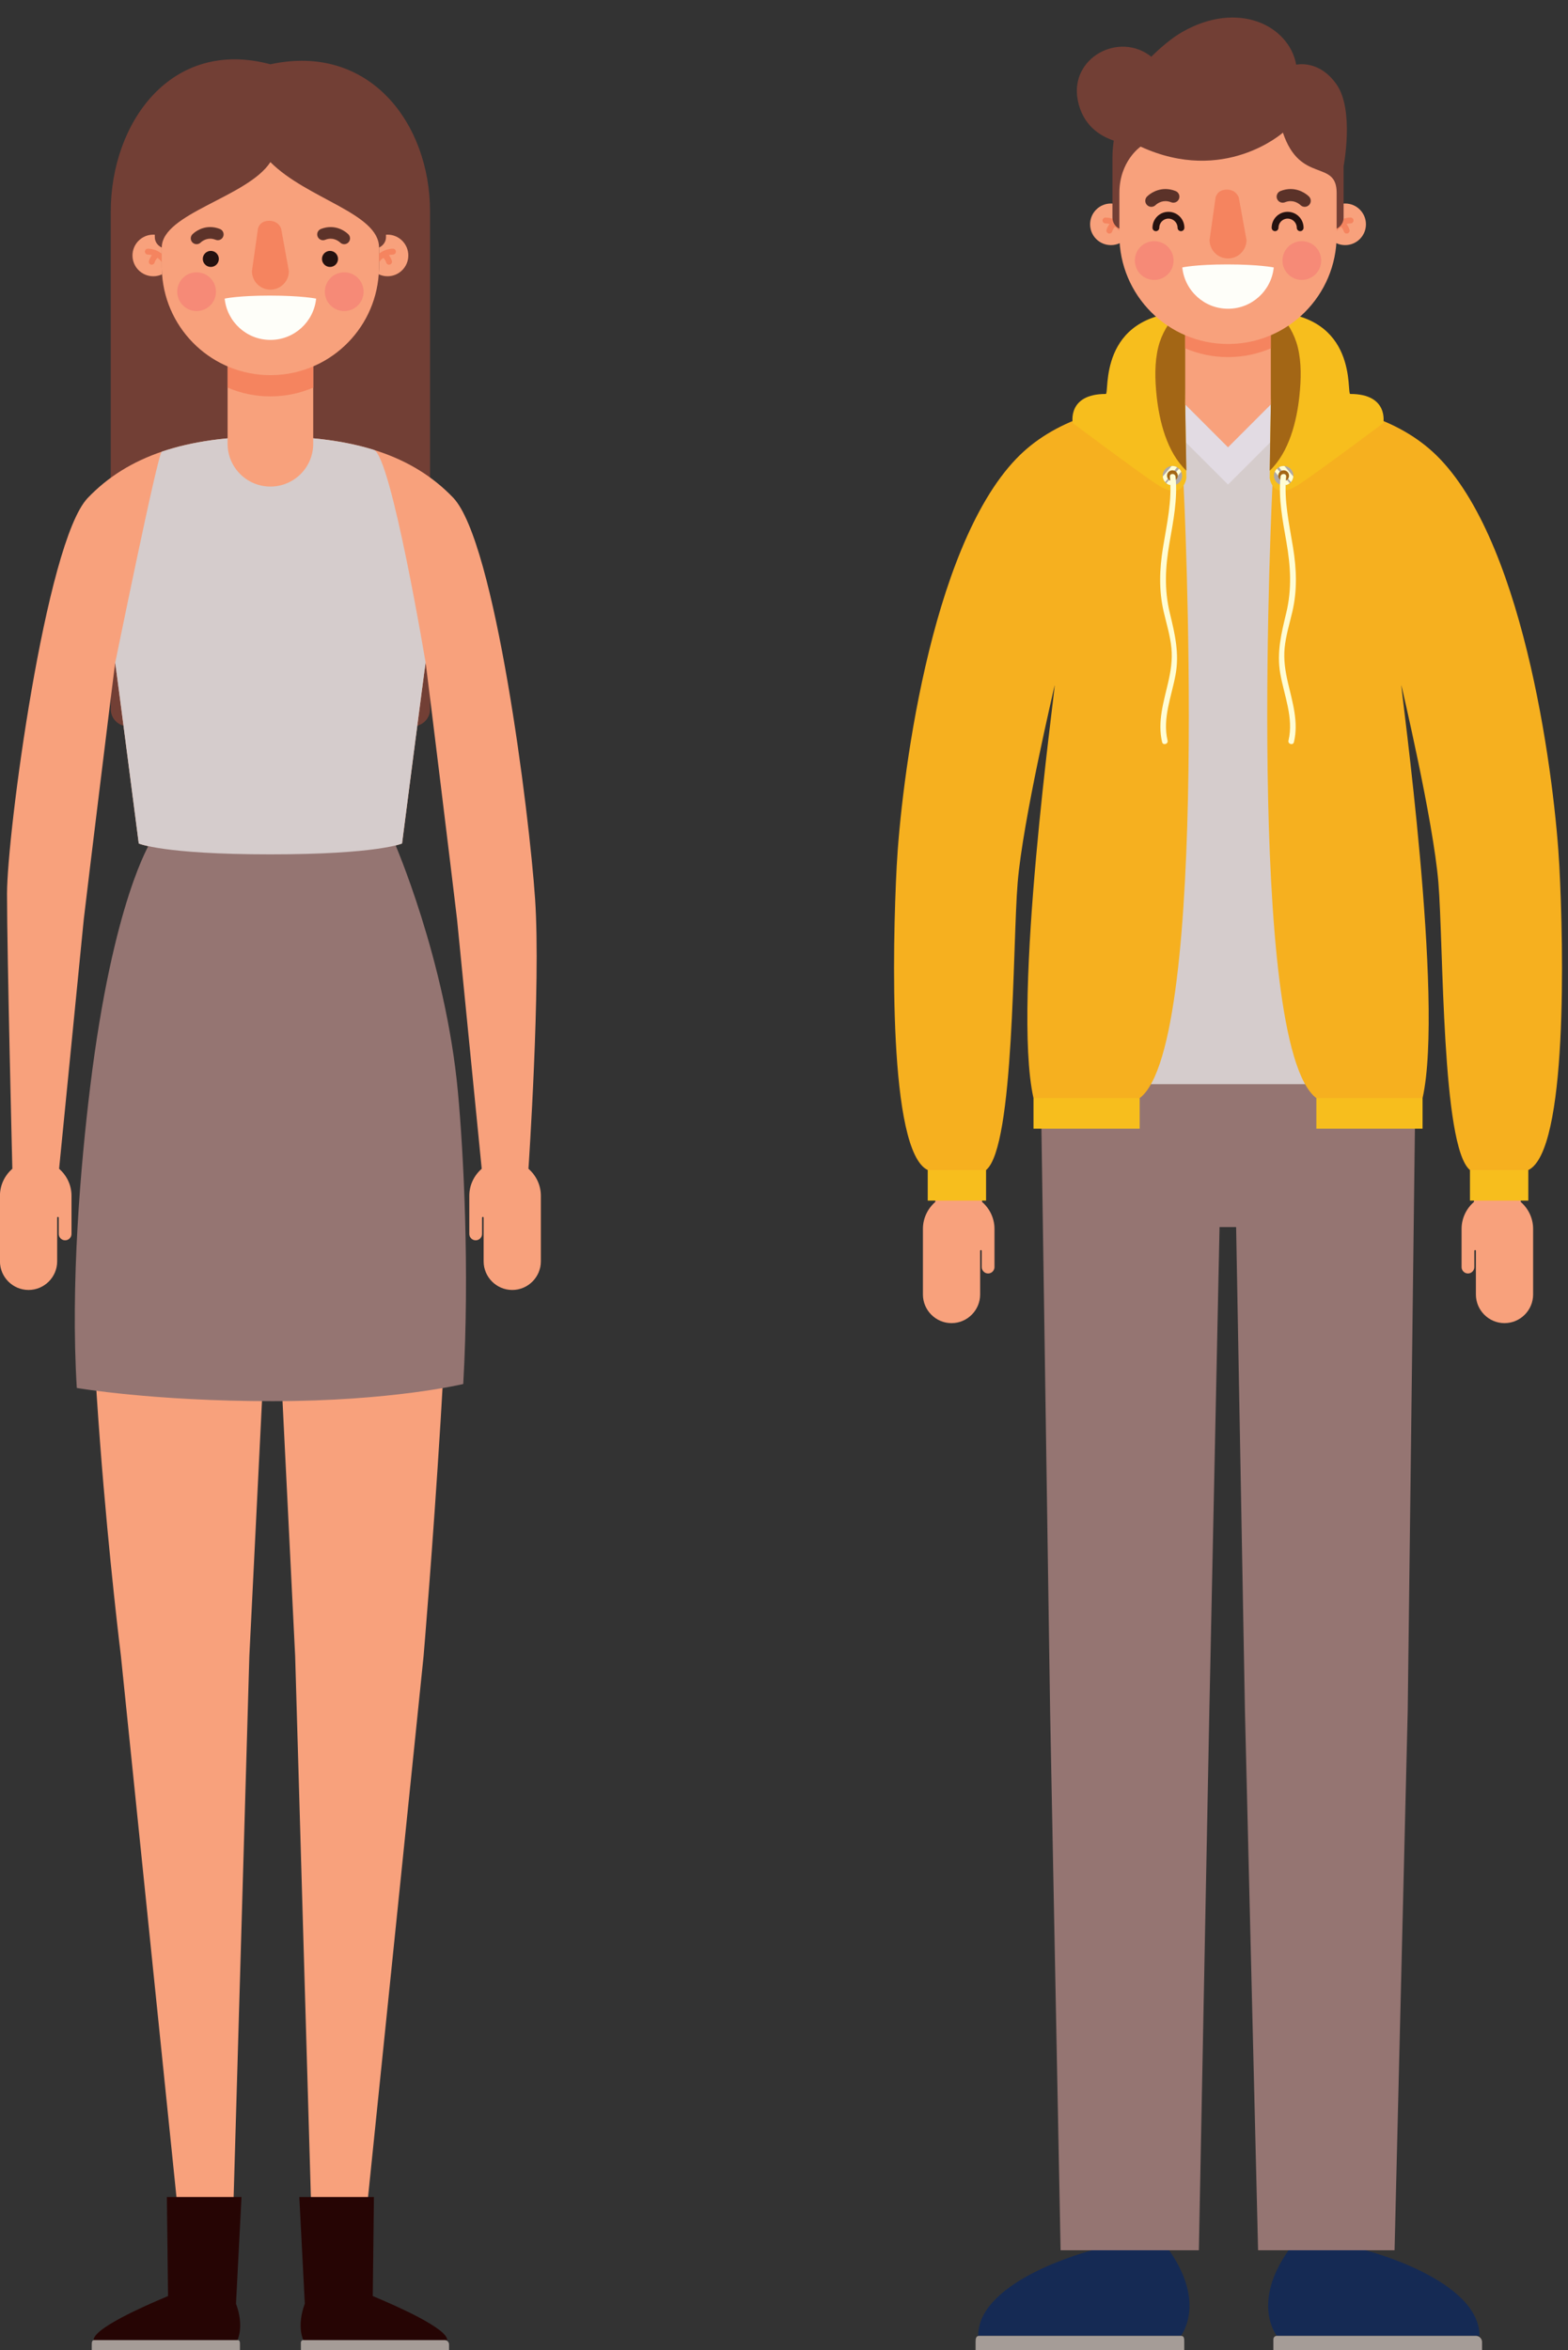 <?xml version="1.0" encoding="UTF-8"?><svg xmlns="http://www.w3.org/2000/svg" xmlns:xlink="http://www.w3.org/1999/xlink" height="2068.8" preserveAspectRatio="xMidYMid meet" version="1.0" viewBox="251.3 156.1 1380.5 2068.8" width="1380.5" zoomAndPan="magnify"><rect x="251.3" y="156.1" width="1380.5" height="2068.8" fill="#333333" stroke="none"/><g><g><path d="M 1498.219 1051.77 L 1166.73 1051.77 L 1175.84 1661.98 L 1185.07 2136.828 L 1306.801 2136.828 L 1316.031 1661.98 L 1325.02 1236.191 L 1339.609 1236.191 L 1347.371 1661.98 L 1358.949 2136.828 L 1479.09 2136.828 L 1490.68 1661.98 L 1498.219 1051.77" fill="#957572"/></g><g><path d="M 1453.902 353.543 C 1453.902 363.664 1445.707 371.859 1435.586 371.859 C 1425.457 371.859 1417.258 363.664 1417.258 353.543 C 1417.258 343.426 1425.457 335.23 1435.586 335.23 C 1445.707 335.23 1453.902 343.426 1453.902 353.543" fill="#f8a17c"/></g><g><path d="M 1440.375 347.586 L 1440.336 347.586 C 1435.02 347.66 1430.98 349.762 1428.191 351.961 L 1428.191 359.328 C 1428.695 358.637 1429.914 357.102 1431.836 355.684 C 1433.297 356.801 1434.188 358.914 1434.414 359.781 C 1434.73 360.938 1435.773 361.703 1436.918 361.703 L 1437.582 361.617 C 1438.965 361.25 1439.797 359.832 1439.43 358.449 C 1439.316 358.02 1438.602 355.492 1436.766 353.27 C 1437.871 352.98 1439.094 352.777 1440.41 352.766 C 1441.832 352.754 1442.977 351.57 1442.965 350.137 C 1442.953 348.715 1441.781 347.586 1440.375 347.586" fill="#f5845f"/></g><g><path d="M 1211.051 353.543 C 1211.051 363.664 1219.262 371.859 1229.379 371.859 C 1239.492 371.859 1247.691 363.664 1247.691 353.543 C 1247.691 343.426 1239.492 335.23 1229.379 335.23 C 1219.262 335.23 1211.051 343.426 1211.051 353.543" fill="#f8a17c"/></g><g><path d="M 1224.59 347.586 L 1224.617 347.586 C 1229.93 347.66 1233.969 349.762 1236.758 351.961 L 1236.758 359.328 C 1236.27 358.637 1235.039 357.102 1233.117 355.684 C 1231.637 356.801 1230.77 358.914 1230.527 359.781 C 1230.219 360.938 1229.18 361.703 1228.027 361.703 L 1227.359 361.617 C 1225.98 361.25 1225.148 359.832 1225.52 358.449 C 1225.629 358.02 1226.359 355.492 1228.18 353.27 C 1227.066 352.98 1225.859 352.777 1224.547 352.766 C 1223.117 352.754 1221.969 351.57 1221.988 350.137 C 1222.02 348.715 1223.168 347.586 1224.59 347.586" fill="#f5845f"/></g><g><path d="M 1428.191 230.648 C 1412.656 208.156 1392.516 213.051 1392.516 213.051 C 1386.203 178.613 1341.48 156.109 1292.219 184.238 C 1278.398 192.129 1264.949 206.039 1264.949 206.039 C 1236.762 183.535 1193.09 206.742 1200.129 244.012 C 1204.371 266.531 1220.082 275.949 1231.871 279.879 C 1231.109 284.883 1230.711 290 1230.711 295.195 L 1230.711 347.617 C 1230.711 353.598 1235.551 358.422 1241.52 358.422 L 1423.434 358.422 C 1429.398 358.422 1434.238 353.598 1434.238 347.617 L 1434.238 302.387 C 1434.238 302.387 1443.738 253.156 1428.191 230.648" fill="#723f35"/></g><g><path d="M 1377.047 502.98 C 1363.336 500.816 1348.461 499.746 1332.316 499.746 C 1315.797 499.746 1300.609 500.875 1286.629 503.156 L 1221.996 1110.395 L 1442.961 1110.395 L 1377.047 502.98" fill="#d5cccc"/></g><g><path d="M 1377.043 502.984 C 1374.785 502.621 1372.484 502.309 1370.16 502.02 L 1370.16 512.109 L 1332.48 549.789 L 1294.789 512.109 L 1294.789 501.996 C 1292.035 502.344 1289.301 502.727 1286.629 503.156 L 1283.094 533.234 L 1332.48 582.621 L 1380.797 534.293 L 1377.043 502.984" fill="#e2dbe3"/></g><g><path d="M 1212.988 2136.828 C 1212.988 2136.828 1112.5 2162.461 1112.5 2212.191 L 1290.93 2212.191 C 1290.93 2212.191 1313.691 2183.852 1280.59 2136.828 L 1212.988 2136.828" fill="#152a54"/></g><g><path d="M 1293.949 2224.949 L 1110.23 2224.949 L 1110.23 2217.691 C 1110.23 2214.648 1110.488 2212.191 1113.52 2212.191 L 1290.93 2212.191 C 1293.961 2212.191 1293.949 2214.648 1293.949 2217.691 L 1293.949 2224.949" fill="#a59c97"/></g><g><path d="M 1453.371 2136.828 C 1453.371 2136.828 1553.871 2162.461 1553.871 2212.191 L 1375.441 2212.191 C 1375.441 2212.191 1352.672 2183.852 1385.77 2136.828 L 1453.371 2136.828" fill="#152a54"/></g><g><path d="M 1372.41 2224.949 L 1556.129 2224.949 L 1556.129 2217.691 C 1556.129 2214.648 1553.672 2212.191 1550.641 2212.191 L 1375.441 2212.191 C 1373.77 2212.191 1372.41 2213.551 1372.41 2215.219 L 1372.41 2224.949" fill="#a59c97"/></g><g><path d="M 1115.941 1214.07 L 1115.941 1165.441 L 1074.781 1165.441 L 1074.781 1214.07 C 1068.109 1219.859 1063.859 1228.371 1063.859 1237.84 L 1063.859 1295.57 C 1063.859 1309.41 1075.199 1320.762 1089.051 1320.762 C 1102.898 1320.762 1114.23 1309.41 1114.23 1295.57 C 1114.23 1295.57 1114.23 1258.238 1114.23 1257.199 C 1114.23 1256.16 1115.629 1256.191 1115.629 1257.199 C 1115.629 1258.211 1115.629 1271.441 1115.629 1271.441 C 1115.629 1274.52 1118.148 1277.051 1121.238 1277.051 C 1124.328 1277.051 1126.859 1274.52 1126.859 1271.441 L 1126.859 1237.84 C 1126.859 1228.379 1122.602 1219.859 1115.941 1214.07" fill="#f8a17c"/></g><g><path d="M 1254.711 1122.691 C 1317.594 1075.414 1293.371 583.363 1293.371 583.363 L 1293.223 506.852 C 1227.18 510.992 1178.188 526.449 1146.074 559.855 C 1069.266 639.789 1044.465 848.227 1040.766 918.625 C 1037.062 989.035 1033.234 1169.414 1068.105 1186.02 C 1102.973 1202.602 1090.266 1209.965 1119.465 1186.02 C 1144.566 1165.434 1142.703 987.691 1147.285 932.879 C 1151.855 878.062 1179.164 762.789 1179.848 759.191 C 1180.555 761.965 1141.906 1036.789 1161.211 1122.691 C 1161.211 1122.691 1191.824 1169.98 1254.711 1122.691" fill="#f6b01f"/></g><g><path d="M 1294.789 512.102 L 1295.789 576.992 C 1295.789 576.992 1293.207 597.852 1269.949 582.504 C 1252.035 570.695 1195.75 528.484 1195.75 528.484 C 1195.75 528.484 1190.75 502.875 1224.844 502.875 C 1228.414 502.875 1216.918 432.953 1295.789 430.648 L 1294.789 512.102" fill="#f7be1d"/></g><g><path d="M 1292.039 574.832 C 1292.039 579.551 1288.207 583.383 1283.5 583.383 C 1278.773 583.383 1274.953 579.551 1274.953 574.832 C 1274.953 570.117 1278.773 566.297 1283.5 566.297 C 1288.207 566.297 1292.039 570.117 1292.039 574.832" fill="#afa9a7"/></g><g><path d="M 1291.234 571.246 C 1290.785 570.273 1290.145 569.387 1289.371 568.645 C 1285.559 572.828 1281.801 577.082 1278.133 581.41 C 1279.086 582.195 1280.184 582.766 1281.418 583.07 C 1282.832 581.422 1284.277 579.773 1285.668 578.09 C 1287.543 575.812 1289.383 573.523 1291.234 571.246" fill="#fffdd4"/></g><g><path d="M 1277.109 580.438 C 1278.66 578.562 1280.223 576.699 1281.762 574.789 C 1283.727 572.328 1285.656 569.859 1287.602 567.387 C 1286.375 566.715 1284.984 566.297 1283.5 566.297 L 1282.781 566.375 C 1280.168 569.387 1277.57 572.43 1275.023 575.508 C 1275.18 577.395 1275.934 579.102 1277.109 580.438" fill="#fffdd4"/></g><g><path d="M 1288.246 574.82 C 1288.246 577.445 1286.129 579.574 1283.508 579.574 C 1280.883 579.574 1278.754 577.445 1278.754 574.82 C 1278.754 572.211 1280.883 570.078 1283.508 570.078 C 1286.129 570.078 1288.246 572.211 1288.246 574.82" fill="#a36615"/></g><g><path d="M 1281.297 575.699 C 1283.367 596.773 1278.609 617.281 1275.242 637.945 C 1272.117 657.164 1271.438 675.586 1275.855 694.66 C 1278.32 705.227 1281.586 715.703 1282.641 726.551 C 1283.66 736.902 1282.059 746.988 1279.719 757.051 C 1275.711 774.344 1270.262 791.504 1274.434 809.312 C 1275.176 812.434 1279.977 811.113 1279.25 807.992 C 1274.625 788.336 1282.73 769.285 1286.266 750.168 C 1289.77 731.227 1285.707 714.227 1281.273 695.836 C 1276.203 674.883 1277.258 655.328 1280.895 634.238 C 1284.242 614.852 1288.227 595.477 1286.277 575.699 C 1285.965 572.543 1280.984 572.508 1281.297 575.699" fill="#fffdd4"/></g><g><path d="M 1119.461 1212.922 L 1068.102 1212.922 L 1068.102 1186.02 L 1119.461 1186.02 L 1119.461 1212.922" fill="#f7be1d"/></g><g><path d="M 1254.699 1149.602 L 1161.211 1149.602 L 1161.211 1122.699 L 1254.699 1122.699 L 1254.699 1149.602" fill="#f7be1d"/></g><g><path d="M 1549.02 1214.07 L 1549.02 1165.441 L 1590.18 1165.441 L 1590.18 1214.07 C 1596.84 1219.859 1601.09 1228.371 1601.09 1237.84 L 1601.09 1295.57 C 1601.09 1309.41 1589.762 1320.762 1575.91 1320.762 C 1562.051 1320.762 1550.719 1309.41 1550.719 1295.57 C 1550.719 1295.57 1550.719 1258.238 1550.719 1257.199 C 1550.719 1256.16 1549.32 1256.191 1549.32 1257.199 C 1549.32 1258.211 1549.32 1271.441 1549.32 1271.441 C 1549.32 1274.52 1546.801 1277.051 1543.711 1277.051 C 1540.629 1277.051 1538.102 1274.52 1538.102 1271.441 L 1538.102 1237.84 C 1538.102 1228.379 1542.352 1219.859 1549.02 1214.07" fill="#f8a17c"/></g><g><path d="M 1410.258 1122.691 C 1347.375 1075.414 1371.586 583.363 1371.586 583.363 L 1371.762 506.852 C 1437.789 510.992 1486.781 526.449 1518.891 559.855 C 1595.703 639.789 1620.496 848.227 1624.195 918.625 C 1627.895 989.035 1631.73 1169.414 1596.852 1186.02 C 1561.98 1202.602 1574.691 1209.965 1545.492 1186.02 C 1520.398 1165.434 1522.254 987.691 1517.684 932.879 C 1513.117 878.062 1485.809 762.789 1485.109 759.191 C 1484.402 761.965 1523.055 1036.789 1503.758 1122.691 C 1503.758 1122.691 1473.133 1169.98 1410.258 1122.691" fill="#f6b01f"/></g><g><path d="M 1370.16 512.102 L 1369.172 576.992 C 1369.172 576.992 1371.754 597.852 1395 582.504 C 1412.926 570.695 1469.203 528.484 1469.203 528.484 C 1469.203 528.484 1474.207 502.875 1440.105 502.875 C 1436.535 502.875 1448.043 432.953 1369.172 430.648 L 1370.16 512.102" fill="#f7be1d"/></g><g><path d="M 1372.914 574.832 C 1372.914 579.551 1376.734 583.383 1381.449 583.383 C 1386.168 583.383 1389.996 579.551 1389.996 574.832 C 1389.996 570.117 1386.168 566.297 1381.449 566.297 C 1376.734 566.297 1372.914 570.117 1372.914 574.832" fill="#afa9a7"/></g><g><path d="M 1373.723 571.246 C 1374.184 570.273 1374.812 569.387 1375.598 568.645 C 1379.41 572.828 1383.168 577.082 1386.824 581.41 C 1385.883 582.195 1384.77 582.766 1383.559 583.07 C 1382.125 581.422 1380.699 579.773 1379.309 578.09 C 1377.414 575.812 1375.574 573.523 1373.723 571.246" fill="#fffdd4"/></g><g><path d="M 1387.84 580.438 C 1386.289 578.562 1384.707 576.699 1383.191 574.789 C 1381.215 572.328 1379.281 569.859 1377.352 567.387 C 1378.562 566.715 1379.957 566.297 1381.449 566.297 L 1382.168 566.375 C 1384.785 569.387 1387.359 572.43 1389.93 575.508 C 1389.773 577.395 1389.031 579.102 1387.84 580.438" fill="#fffdd4"/></g><g><path d="M 1376.715 574.82 C 1376.715 577.445 1378.832 579.574 1381.453 579.574 C 1384.078 579.574 1386.207 577.445 1386.207 574.82 C 1386.207 572.211 1384.078 570.078 1381.453 570.078 C 1378.832 570.078 1376.715 572.211 1376.715 574.82" fill="#a36615"/></g><g><path d="M 1378.688 575.699 C 1376.773 595.027 1380.535 614.012 1383.848 632.973 C 1387.598 654.488 1388.852 674.422 1383.691 695.824 C 1379.359 713.766 1375.242 730.469 1378.465 748.98 C 1381.891 768.535 1390.43 787.91 1385.719 807.98 C 1384.992 811.102 1389.781 812.434 1390.52 809.312 C 1394.707 791.504 1389.254 774.332 1385.238 757.051 C 1382.898 746.988 1381.32 736.891 1382.305 726.551 C 1383.355 715.703 1386.637 705.215 1389.098 694.648 C 1393.531 675.586 1392.824 657.152 1389.715 637.934 C 1386.355 617.27 1381.586 596.766 1383.668 575.699 C 1383.973 572.508 1378.992 572.531 1378.688 575.699" fill="#fffdd4"/></g><g><path d="M 1545.488 1212.922 L 1596.852 1212.922 L 1596.852 1186.02 L 1545.488 1186.02 L 1545.488 1212.922" fill="#f7be1d"/></g><g><path d="M 1410.25 1149.602 L 1503.75 1149.602 L 1503.75 1122.699 L 1410.25 1122.699 L 1410.25 1149.602" fill="#f7be1d"/></g><g><path d="M 1295.789 430.648 C 1293.121 430.734 1290.566 430.891 1288.105 431.121 C 1280.25 439.914 1273.988 449.82 1271.047 461.762 C 1267.691 475.453 1268.141 490.34 1269.586 504.273 C 1271.914 526.723 1278.633 554.082 1295.789 570.418 L 1294.789 513.117 L 1295.789 430.648" fill="#a36615"/></g><g><path d="M 1369.172 430.648 C 1371.836 430.734 1374.395 430.891 1376.844 431.121 C 1384.707 439.914 1390.957 449.82 1393.902 461.762 C 1397.266 475.453 1396.809 490.34 1395.371 504.273 C 1393.043 526.723 1386.312 554.082 1369.172 570.418 L 1370.16 512.102 L 1369.172 430.648" fill="#a36615"/></g><g><path d="M 1332.477 549.805 L 1294.781 512.105 L 1294.781 395.492 L 1370.148 395.492 L 1370.148 512.105 L 1332.477 549.805" fill="#f8a17c"/></g><g><path d="M 1332.477 470.43 C 1345.863 470.43 1358.594 467.668 1370.148 462.707 L 1370.148 395.492 L 1294.781 395.492 L 1294.781 462.707 C 1306.348 467.668 1319.082 470.43 1332.477 470.43" fill="#f5845f"/></g><g><path d="M 1236.832 325.98 L 1236.832 363.25 C 1236.832 416.078 1279.652 458.902 1332.48 458.902 C 1385.297 458.902 1428.121 416.078 1428.121 363.25 L 1428.121 325.98 C 1428.121 295.824 1395.996 318.422 1380.801 272.848 C 1380.801 272.848 1329.195 319.008 1255.543 285.164 C 1255.543 285.164 1236.832 297.793 1236.832 325.98" fill="#f8a17c"/></g><g><path d="M 1271.957 356.59 C 1271.957 352.141 1275.562 348.535 1280.012 348.523 C 1284.461 348.535 1288.066 352.141 1288.066 356.59 C 1288.066 358.238 1289.414 359.574 1291.066 359.574 C 1292.715 359.574 1294.051 358.238 1294.051 356.59 C 1294.051 348.836 1287.777 342.547 1280.012 342.547 C 1272.246 342.547 1265.973 348.836 1265.973 356.59 C 1265.973 358.238 1267.309 359.574 1268.957 359.574 C 1270.609 359.574 1271.957 358.238 1271.957 356.59" fill="#251210"/></g><g><path d="M 1268.789 336.523 L 1267.18 334.973 L 1268.742 336.574 L 1268.789 336.523 L 1267.18 334.973 L 1268.742 336.574 C 1268.77 336.535 1269.742 335.609 1271.293 334.754 C 1272.867 333.902 1274.926 333.141 1277.395 333.141 C 1278.871 333.141 1280.488 333.395 1282.387 334.145 C 1285.109 335.227 1288.215 333.902 1289.297 331.168 C 1290.379 328.441 1289.055 325.352 1286.316 324.27 C 1283.199 323.008 1280.145 322.5 1277.395 322.5 C 1272.391 322.512 1268.371 324.141 1265.641 325.73 C 1262.898 327.336 1261.359 328.914 1261.109 329.156 C 1259.082 331.281 1259.141 334.641 1261.262 336.676 C 1263.383 338.715 1266.75 338.648 1268.789 336.523" fill="#5b3229"/></g><g><path d="M 1398.992 356.59 C 1398.98 348.836 1392.703 342.547 1384.941 342.547 C 1377.188 342.547 1370.898 348.836 1370.898 356.59 C 1370.898 358.238 1372.246 359.574 1373.887 359.574 C 1375.539 359.574 1376.887 358.238 1376.887 356.59 C 1376.887 352.141 1380.492 348.535 1384.941 348.523 C 1389.391 348.535 1393.008 352.141 1393.008 356.59 C 1393.008 358.238 1394.344 359.574 1396.008 359.574 C 1397.656 359.574 1398.992 358.238 1398.992 356.59" fill="#251210"/></g><g><path d="M 1403.84 329.156 C 1403.598 328.914 1402.043 327.336 1399.309 325.73 C 1396.586 324.141 1392.562 322.512 1387.562 322.5 C 1384.801 322.5 1381.758 323.008 1378.625 324.254 C 1375.914 325.352 1374.566 328.441 1375.66 331.18 C 1376.758 333.902 1379.848 335.238 1382.586 334.145 C 1384.457 333.395 1386.086 333.141 1387.562 333.141 C 1390.184 333.141 1392.383 334.016 1393.961 334.934 C 1394.75 335.391 1395.375 335.852 1395.746 336.168 L 1396.152 336.512 L 1396.215 336.574 L 1397.719 335.035 L 1396.164 336.523 L 1396.215 336.574 L 1397.719 335.035 L 1396.164 336.523 C 1398.199 338.648 1401.574 338.715 1403.688 336.676 C 1405.812 334.641 1405.875 331.281 1403.84 329.156" fill="#5b3229"/></g><g><path d="M 1321.504 330.039 L 1316.223 367.359 C 1316.223 376.332 1323.516 383.609 1332.484 383.609 C 1341.457 383.609 1348.734 376.332 1348.734 367.359 L 1341.965 330.039 C 1341.965 330.039 1340.004 323.004 1331.367 323.004 C 1322.738 323.004 1321.504 330.039 1321.504 330.039" fill="#f5845f"/></g><g><path d="M 1414.52 385.434 C 1414.52 394.855 1406.875 402.496 1397.457 402.496 C 1388.047 402.496 1380.406 394.855 1380.406 385.434 C 1380.406 376.023 1388.047 368.383 1397.457 368.383 C 1406.875 368.383 1414.52 376.023 1414.52 385.434" fill="#f68a77"/></g><g><path d="M 1284.551 385.434 C 1284.551 394.855 1276.91 402.496 1267.488 402.496 C 1258.066 402.496 1250.426 394.855 1250.426 385.434 C 1250.426 376.023 1258.066 368.383 1267.488 368.383 C 1276.91 368.383 1284.551 376.023 1284.551 385.434" fill="#f68a77"/></g><g><path d="M 1292.223 391.516 C 1294.281 411.93 1311.527 427.875 1332.484 427.875 C 1353.441 427.875 1370.676 411.93 1372.734 391.516 C 1372.734 391.516 1359.906 388.855 1331.805 388.855 C 1303.68 388.855 1292.223 391.516 1292.223 391.516" fill="#fefef9"/></g><g><path d="M 489.367 212.684 C 401.695 189.199 348.82 264.629 348.82 342.242 L 348.82 780.387 C 348.82 788.621 355.5 795.312 363.742 795.312 L 614.996 795.312 C 623.238 795.312 629.918 788.621 629.918 780.387 L 629.918 342.242 C 629.918 264.629 576.371 193.789 489.367 212.684" fill="#723f35"/></g><g><path d="M 716.566 1184.895 C 716.566 1184.895 727.531 1023.426 722.434 947.805 C 717.336 872.188 687.379 632.832 650.211 594.102 C 614.969 557.375 563.855 540.266 489.367 540.266 C 414.957 540.266 363.848 557.488 328.523 594.453 C 291.562 633.148 257.484 889.836 257.484 942.926 C 257.48 996.02 262.172 1184.895 262.172 1184.895 C 255.504 1190.684 251.254 1199.191 251.254 1208.656 L 251.254 1266.375 C 251.254 1280.238 262.59 1291.566 276.441 1291.566 C 290.297 1291.566 301.633 1280.238 301.633 1266.375 C 301.633 1266.375 301.633 1229.07 301.633 1228.02 C 301.633 1226.973 303.02 1227.02 303.02 1228.02 C 303.02 1229.035 303.02 1242.25 303.02 1242.25 C 303.02 1245.348 305.551 1247.863 308.637 1247.863 C 311.727 1247.863 314.25 1245.348 314.25 1242.25 L 314.25 1208.656 C 314.25 1199.191 310 1190.684 303.332 1184.895 L 325.055 965.301 C 327.75 941.676 352.125 743.094 352.711 739.508 C 353.32 742.273 373.465 898.559 373.465 898.559 C 373.465 898.559 394.523 908.129 489.367 908.129 C 584.219 908.129 605.277 898.559 605.277 898.559 C 605.277 898.559 625.426 742.242 626.051 739.414 C 626.625 742.98 650.969 941.629 653.688 965.312 L 675.406 1184.895 C 668.742 1190.684 664.484 1199.191 664.484 1208.656 L 664.484 1242.25 C 664.484 1245.348 667.02 1247.863 670.105 1247.863 C 673.191 1247.863 675.723 1245.348 675.723 1242.25 C 675.723 1242.25 675.723 1229.035 675.723 1228.02 C 675.723 1227.02 677.105 1226.973 677.105 1228.02 C 677.105 1229.07 677.105 1266.375 677.105 1266.375 C 677.105 1280.238 688.445 1291.566 702.301 1291.566 C 716.148 1291.566 727.484 1280.238 727.484 1266.375 L 727.484 1208.656 C 727.484 1199.191 723.234 1190.684 716.566 1184.895" fill="#f8a17c"/></g><g><path d="M 646.051 1113.191 C 635.285 996.309 598.188 897.199 598.188 897.199 L 383.812 897.199 C 383.812 897.199 356.016 948.691 335.949 1113.191 C 315.879 1277.691 357.777 1613.949 357.777 1613.949 L 415.027 2171.422 L 454.633 2171.422 L 470.832 1613.93 L 490.996 1207.059 L 511.168 1613.93 L 527.367 2171.422 L 566.973 2171.422 L 624.223 1613.949 C 624.223 1613.949 656.812 1230.07 646.051 1113.191" fill="#f8a17c"/></g><g><path d="M 462.547 2224.949 L 332.082 2224.949 L 332.082 2219.789 C 332.082 2217.641 332.27 2215.891 334.422 2215.891 L 460.395 2215.891 C 462.555 2215.891 462.547 2217.641 462.547 2219.789 L 462.547 2224.949" fill="#a59c97"/></g><g><path d="M 459.082 2183.879 L 463.91 2089.961 L 398.227 2089.961 L 399.254 2177.16 C 376.328 2186.711 333.695 2205.84 333.695 2215.891 L 460.395 2215.891 C 460.395 2215.891 466.496 2203.738 459.074 2183.879 L 459.082 2183.879" fill="#260504"/></g><g><path d="M 516.191 2224.949 L 646.652 2224.949 L 646.652 2219.789 C 646.652 2217.641 644.906 2215.891 642.75 2215.891 L 518.34 2215.891 C 517.152 2215.891 516.191 2216.859 516.191 2218.039 L 516.191 2224.949" fill="#a59c97"/></g><g><path d="M 519.656 2183.879 L 514.824 2089.961 L 580.508 2089.961 L 579.484 2177.16 C 602.41 2186.711 645.043 2205.84 645.043 2215.891 L 518.34 2215.891 C 518.34 2215.891 512.242 2203.738 519.664 2183.879 L 519.656 2183.879" fill="#260504"/></g><g><path d="M 491.164 1389.449 C 596.441 1389.449 659.145 1374.359 659.145 1374.359 C 664.883 1273.48 659.316 1170.02 654.5 1117.738 C 643.734 1000.859 598.34 897.199 598.34 897.199 L 383.965 897.199 C 383.965 897.199 350.73 948.59 330.66 1113.09 C 322.281 1181.77 313.262 1286.27 318.926 1377.84 C 318.926 1377.84 385.883 1389.449 491.164 1389.449" fill="#957572"/></g><g><path d="M 580.379 552.078 C 554.77 544.117 524.691 540.266 489.359 540.266 C 451.898 540.266 420.348 544.629 393.738 553.676 C 390.148 554.906 352.113 743.094 352.699 739.508 C 353.309 742.273 373.457 898.559 373.457 898.559 C 373.457 898.559 394.512 908.129 489.359 908.129 C 584.203 908.129 605.266 898.559 605.266 898.559 C 605.266 898.559 625.414 742.242 626.035 739.414 C 626.609 742.98 595.742 556.863 580.379 552.078" fill="#d5cccc"/></g><g><path d="M 489.367 584.391 C 468.551 584.391 451.68 567.523 451.68 546.695 L 451.68 430.078 L 527.059 430.078 L 527.059 546.695 C 527.059 567.523 510.184 584.391 489.367 584.391" fill="#f8a17c"/></g><g><path d="M 489.367 505.016 C 502.754 505.016 515.492 502.266 527.059 497.293 L 527.059 430.078 L 451.68 430.078 L 451.68 497.293 C 463.246 502.266 475.984 505.016 489.367 505.016" fill="#f5845f"/></g><g><path d="M 592.473 362.645 L 591.133 362.707 L 591.133 364.906 C 591.133 368.898 588.633 372.355 585.016 373.992 L 585.016 390.676 C 585.016 392.988 584.902 395.281 584.746 397.555 C 587.098 398.652 589.703 399.277 592.473 399.277 C 602.59 399.277 610.785 391.078 610.785 380.969 C 610.785 370.848 602.59 362.645 592.473 362.645" fill="#f8a17c"/></g><g><path d="M 393.73 373.992 C 390.105 372.355 387.605 368.898 387.605 364.906 L 387.605 362.707 L 386.27 362.645 C 376.152 362.645 367.949 370.848 367.949 380.969 C 367.949 391.078 376.152 399.277 386.27 399.277 C 389.031 399.277 391.645 398.652 393.996 397.555 C 393.836 395.27 393.73 392.988 393.73 390.676 L 393.73 373.992" fill="#f8a17c"/></g><g><path d="M 585.012 373.988 L 585.012 373.961 C 585.012 343.801 521.781 331.289 489.367 298.797 C 469.195 329.719 393.727 343.84 393.727 373.988 L 393.727 390.684 C 393.727 392.984 393.836 395.277 393.996 397.555 C 397.523 447.168 438.859 486.324 489.367 486.324 C 539.875 486.324 581.215 447.168 584.742 397.555 C 584.902 395.277 585.012 392.984 585.012 390.684 L 585.012 373.988" fill="#f8a17c"/></g><g><path d="M 597.262 375 L 597.238 375 C 591.91 375.074 587.875 377.184 585.086 379.379 L 585.086 386.75 C 585.578 386.055 586.801 384.516 588.727 383.102 C 590.199 384.219 591.078 386.328 591.312 387.195 C 591.625 388.363 592.672 389.117 593.816 389.117 L 594.48 389.031 C 595.863 388.672 596.691 387.258 596.324 385.867 C 596.215 385.445 595.488 382.914 593.664 380.695 C 594.773 380.398 595.98 380.211 597.297 380.188 C 598.727 380.176 599.871 378.996 599.852 377.559 C 599.832 376.141 598.676 375 597.262 375" fill="#f5845f"/></g><g><path d="M 381.477 375 L 381.512 375 C 386.828 375.074 390.859 377.184 393.652 379.379 L 393.652 386.75 C 393.156 386.055 391.938 384.516 390.012 383.102 C 388.539 384.219 387.66 386.328 387.426 387.195 C 387.113 388.363 386.066 389.117 384.918 389.117 L 384.258 389.031 C 382.871 388.672 382.047 387.258 382.414 385.867 C 382.523 385.445 383.25 382.914 385.074 380.695 C 383.965 380.398 382.754 380.211 381.441 380.188 C 380.012 380.176 378.867 378.996 378.883 377.559 C 378.902 376.141 380.059 375 381.477 375" fill="#f5845f"/></g><g><path d="M 436.902 376.941 C 433.004 376.941 429.836 380.113 429.836 384.004 C 429.836 387.895 433.004 391.07 436.902 391.07 C 440.801 391.07 443.969 387.895 443.969 384.004 C 443.969 380.113 440.801 376.941 436.902 376.941" fill="#251210"/></g><g><path d="M 541.84 376.941 C 537.941 376.941 534.773 380.113 534.773 384.004 C 534.773 387.895 537.941 391.07 541.84 391.07 C 545.73 391.07 548.906 387.895 548.906 384.004 C 548.906 380.113 545.73 376.941 541.84 376.941" fill="#251210"/></g><g><path d="M 428.07 369.461 L 426.586 368.035 L 428.031 369.512 L 428.07 369.461 L 426.586 368.035 L 428.031 369.512 C 428.062 369.473 428.988 368.586 430.484 367.758 C 431.988 366.934 433.992 366.207 436.355 366.207 C 437.77 366.207 439.336 366.457 441.16 367.168 C 443.785 368.223 446.762 366.934 447.809 364.316 C 448.855 361.684 447.57 358.707 444.945 357.664 C 441.941 356.465 439.016 355.965 436.355 355.965 C 431.543 355.977 427.676 357.555 425.043 359.082 C 422.406 360.621 420.926 362.137 420.691 362.375 C 418.73 364.414 418.793 367.656 420.832 369.613 C 422.871 371.578 426.113 371.504 428.07 369.473 L 428.07 369.461" fill="#5d332a"/></g><g><path d="M 558.047 362.391 C 557.812 362.152 556.332 360.637 553.688 359.086 C 551.062 357.559 547.188 355.98 542.375 355.98 C 539.719 355.98 536.789 356.48 533.789 357.668 C 531.164 358.723 529.883 361.703 530.93 364.32 C 531.977 366.949 534.953 368.238 537.574 367.188 C 539.398 366.461 540.965 366.223 542.375 366.211 C 544.898 366.211 547.016 367.047 548.543 367.938 C 549.297 368.375 549.891 368.828 550.262 369.125 L 550.645 369.465 L 550.703 369.516 L 552.176 368.023 L 550.668 369.477 L 550.703 369.516 L 552.176 368.023 L 550.668 369.477 C 552.625 371.52 555.863 371.582 557.898 369.629 C 559.941 367.66 560.008 364.418 558.047 362.391" fill="#5d332a"/></g><g><path d="M 478.391 357.469 L 473.117 394.797 C 473.117 403.762 480.395 411.043 489.367 411.043 C 498.34 411.043 505.617 403.762 505.617 394.797 L 498.848 357.469 C 498.848 357.469 496.887 350.438 488.258 350.438 C 479.629 350.438 478.391 357.469 478.391 357.469" fill="#f5845f"/></g><g><path d="M 571.41 412.852 C 571.41 422.27 563.777 429.906 554.355 429.906 C 544.938 429.906 537.301 422.27 537.301 412.852 C 537.301 403.438 544.938 395.801 554.355 395.801 C 563.777 395.801 571.41 403.438 571.41 412.852" fill="#f68a77"/></g><g><path d="M 441.438 412.852 C 441.438 422.27 433.801 429.906 424.379 429.906 C 414.961 429.906 407.328 422.27 407.328 412.852 C 407.328 403.438 414.961 395.801 424.379 395.801 C 433.801 395.801 441.438 403.438 441.438 412.852" fill="#f68a77"/></g><g><path d="M 449.105 418.949 C 451.176 439.363 468.41 455.297 489.367 455.297 C 510.328 455.297 527.566 439.363 529.629 418.949 C 529.629 418.949 516.805 416.289 488.688 416.289 C 460.574 416.289 449.105 418.949 449.105 418.949" fill="#fefef9"/></g></g></svg>